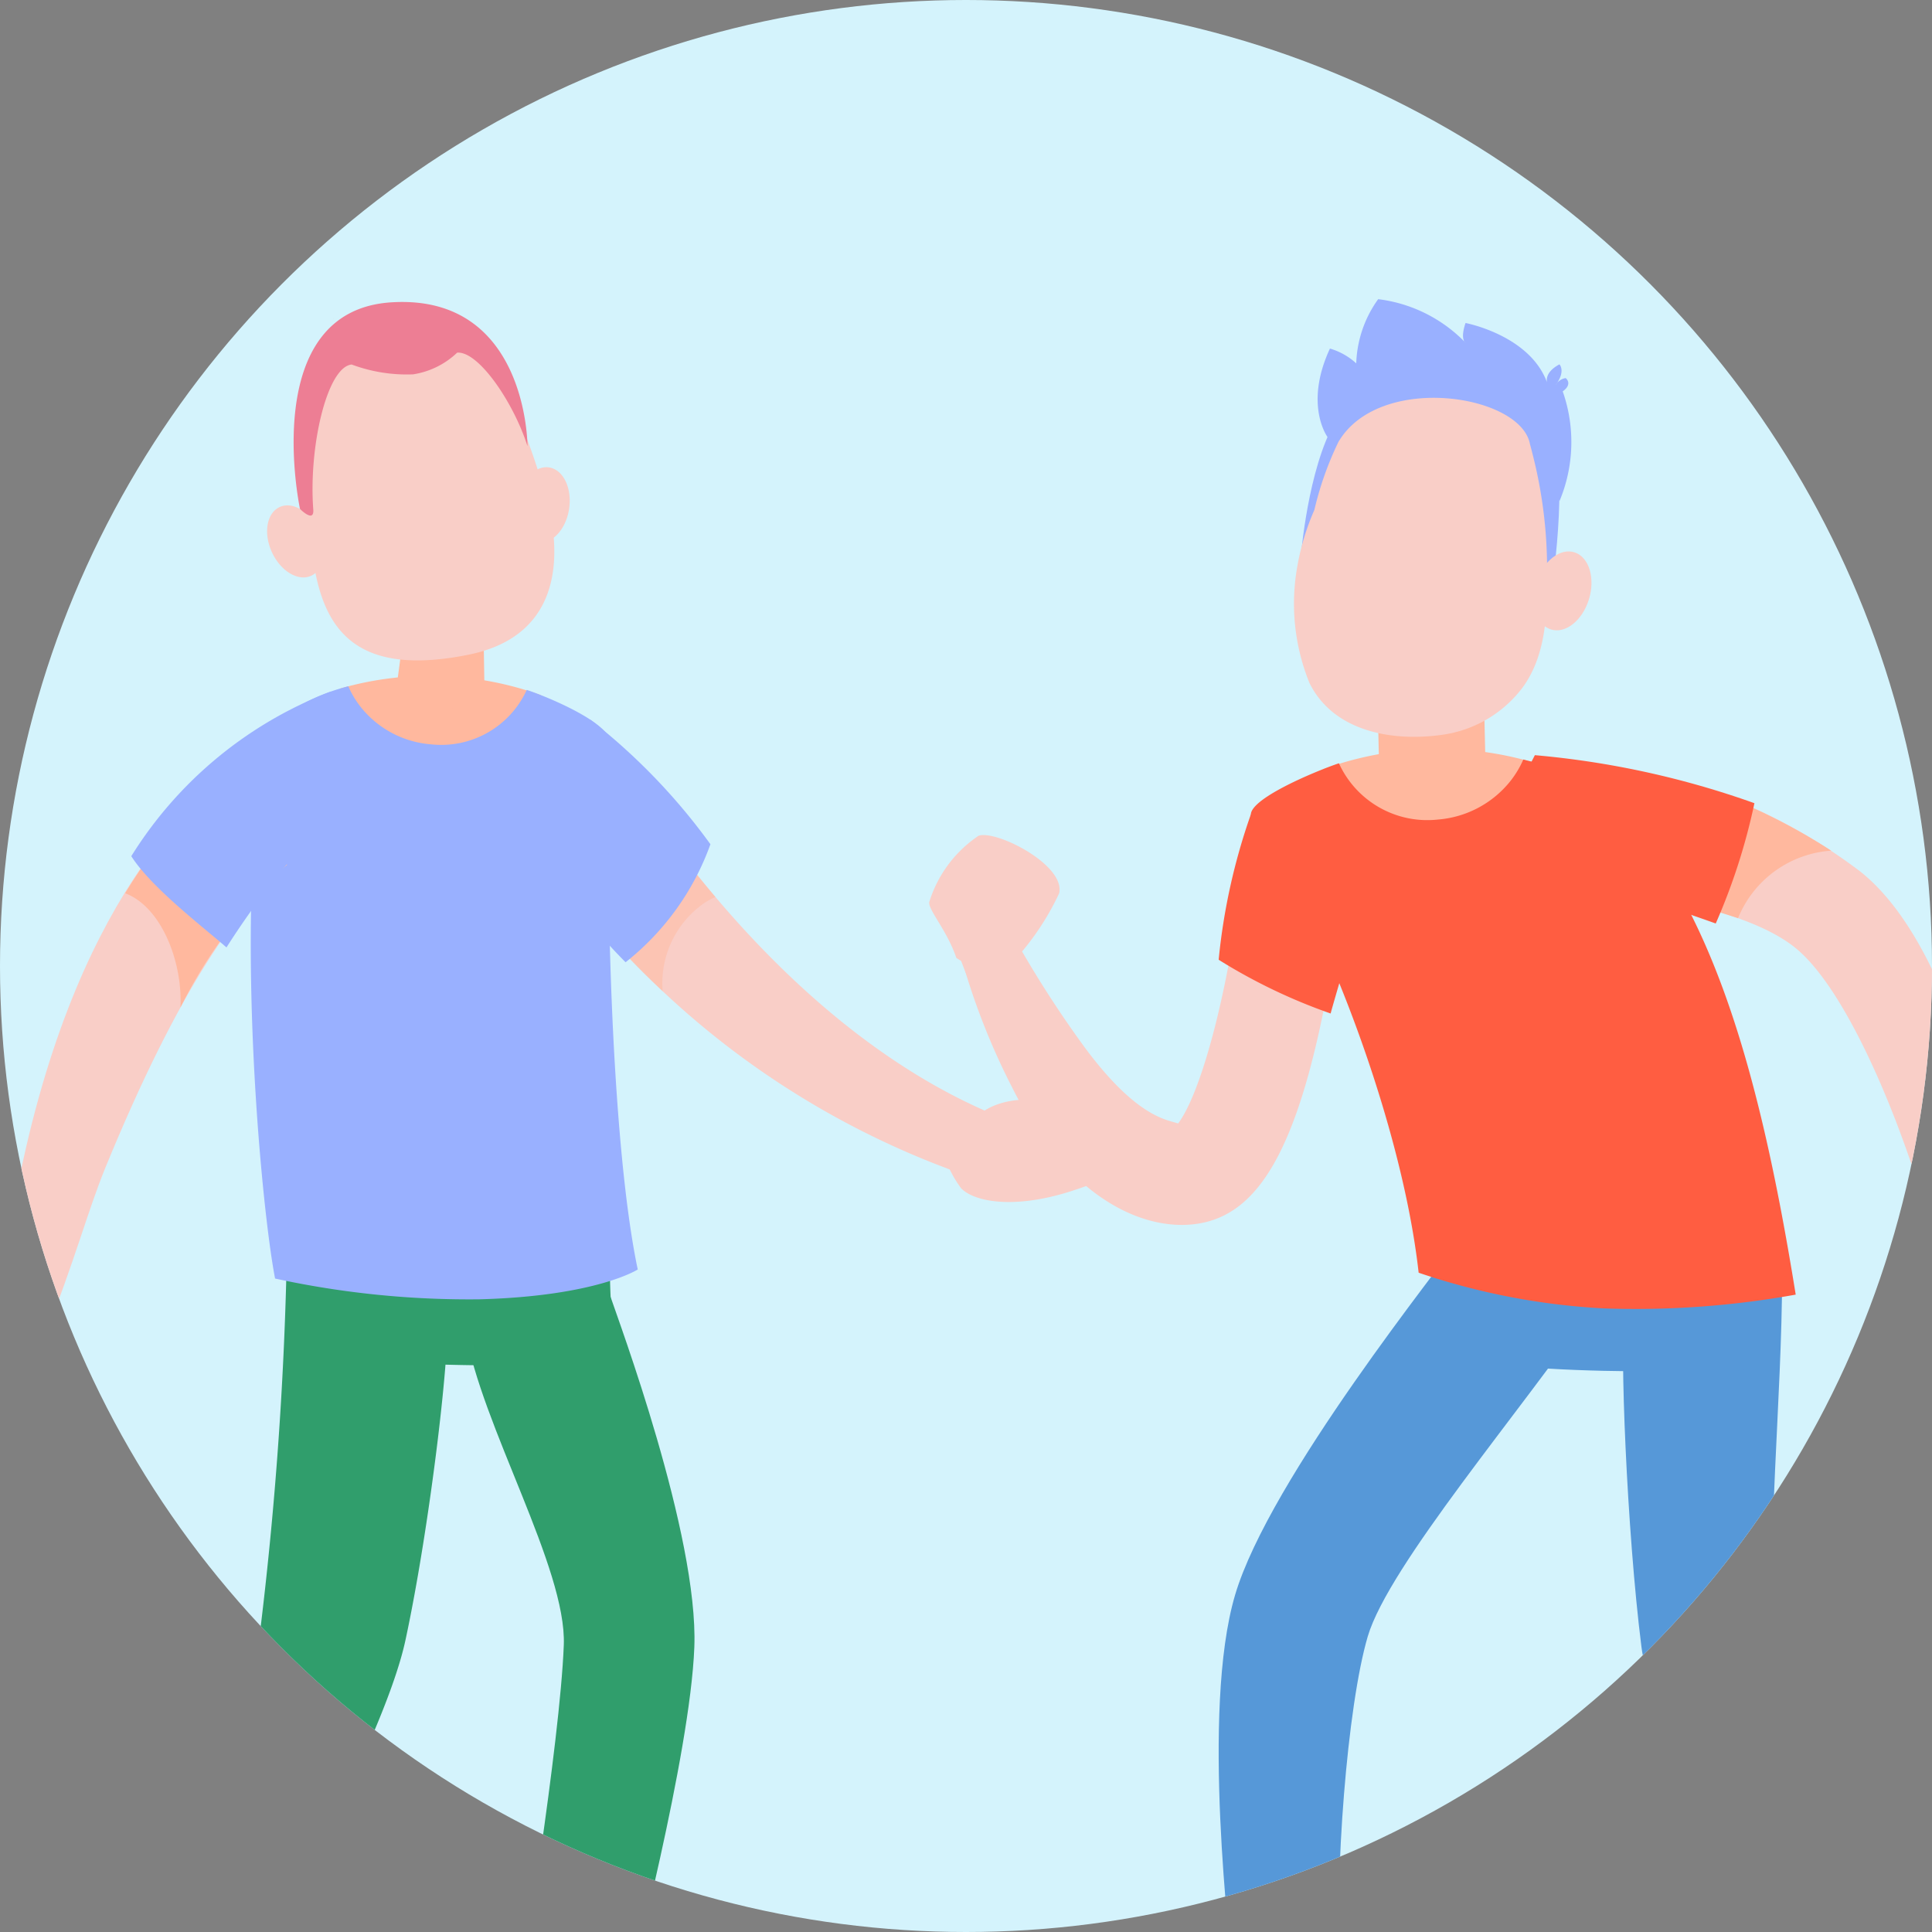 <svg xmlns="http://www.w3.org/2000/svg" xmlns:xlink="http://www.w3.org/1999/xlink" width="94" height="94" viewBox="0 0 94 94">
  <rect x="0" y="0" width="94" height="94" fill="#808080" stroke="none"/>
  <defs>
    <clipPath id="clip-path">
      <circle id="Ellipse_4298" data-name="Ellipse 4298" cx="47" cy="47" r="47" transform="translate(-1454.237 3209.254)" fill="none"/>
    </clipPath>
  </defs>
  <g id="Group_28282" data-name="Group 28282" transform="translate(1454.237 -3209.254)">
    <circle id="Ellipse_4296" data-name="Ellipse 4296" cx="47" cy="47" r="47" transform="translate(-1454.237 3209.254)" fill="#d4f3fc"/>
    <g id="Group_25241" data-name="Group 25241">
      <g id="Group_25240" data-name="Group 25240" clip-path="url(#clip-path)">
        <g id="Group_25239" data-name="Group 25239">
          <g id="Group_25228" data-name="Group 25228">
            <path id="Path_52577" data-name="Path 52577" d="M-1426.657,3270.744a16.283,16.283,0,0,1-.057-2.677,4.156,4.156,0,0,0-.768-2.195s-1.137-.207-1.368.041a11.306,11.306,0,0,0-1.589,2.743,12.078,12.078,0,0,0-.418,2.057c.023.434.244.363.244.363a4.824,4.824,0,0,0,.155,1.194c.149.435.5.108.5.108s.075.792.265.941a.344.344,0,0,0,.375.04,8,8,0,0,1,.039,1.375c.011.122.22.239.441.065a6.015,6.015,0,0,0,.385-2.027,5.57,5.57,0,0,1,.313-1.172c.059-.185.32-1.305.536-1.242a.344.344,0,0,1,.191.223c.226.57.163,1.26.543,1.74a.556.556,0,0,0,.357.23.278.278,0,0,0,.31-.235.526.526,0,0,0-.133-.288A3.412,3.412,0,0,1-1426.657,3270.744Z" fill="#e5a185"/>
            <path id="Path_52578" data-name="Path 52578" d="M-1426.657,3270.744a16.283,16.283,0,0,1-.057-2.677c0-.069,0-.136-.007-.2a2.551,2.551,0,0,1-2.436,1.943,2.243,2.243,0,0,1-1.44-.55,7.741,7.741,0,0,0-.26,1.457c.023.434.244.363.244.363a4.824,4.824,0,0,0,.155,1.194c.149.435.5.108.5.108s.075.792.265.941a.344.344,0,0,0,.375.04,8,8,0,0,1,.039,1.375c.011.122.22.239.441.065a6.015,6.015,0,0,0,.385-2.027,5.57,5.57,0,0,1,.313-1.172c.059-.185.32-1.305.536-1.242a.344.344,0,0,1,.191.223c.226.57.163,1.26.543,1.74a.556.556,0,0,0,.357.23.278.278,0,0,0,.31-.235.526.526,0,0,0-.133-.288A3.412,3.412,0,0,1-1426.657,3270.744Z" fill="#d58a73"/>
            <g id="Group_25216" data-name="Group 25216">
              <path id="Path_52579" data-name="Path 52579" d="M-1426.717,3283.577c-.224.06.029.972.206,1.527.185-.076.365-.147.536-.211C-1426.156,3284.372-1426.491,3283.516-1426.717,3283.577Z" fill="#d8c9ba"/>
              <path id="Path_52580" data-name="Path 52580" d="M-1427.624,3284.123c-.318.086.091.838.374,1.293.224-.1.444-.19.658-.279C-1426.861,3284.694-1427.317,3284.04-1427.624,3284.123Z" fill="#d8c9ba"/>
            </g>
            <g id="Group_25217" data-name="Group 25217">
              <path id="Path_52581" data-name="Path 52581" d="M-1424.654,3245.529l-4.441,3.159a41.512,41.512,0,0,0,22.7,18.034l1.154-2.983C-1417.108,3259.151-1424.58,3245.665-1424.654,3245.529Z" fill="#f9cec7"/>
            </g>
            <g id="Group_25218" data-name="Group 25218" opacity="0.47">
              <path id="Path_52582" data-name="Path 52582" d="M-1429.095,3248.688a39.1,39.1,0,0,0,7.1,8.791,4.747,4.747,0,0,1,2-4.271,3.9,3.9,0,0,1,.565-.314,50.452,50.452,0,0,1-5.225-7.365Z" fill="#ffb89e"/>
            </g>
            <g id="Group_25219" data-name="Group 25219">
              <path id="Path_52583" data-name="Path 52583" d="M-1425.526,3244.262l-3.569,4.426a28.592,28.592,0,0,0,5.295,7.384,12.837,12.837,0,0,0,4.128-5.742A29.855,29.855,0,0,0-1425.526,3244.262Z" fill="#99b0ff"/>
            </g>
            <g id="Group_25220" data-name="Group 25220">
              <path id="Path_52584" data-name="Path 52584" d="M-1424.672,3304.136l-2.74-.317s-.744,3.278-.881,3.616c-.269.665-.492.985-.745,1.65a3.853,3.853,0,0,0-.177,1.068,14.694,14.694,0,0,0,.038,2.455c.024.28.054.56.083.839a.505.505,0,0,0,.485.453l1.618.061a45.678,45.678,0,0,1,4.139-4.286c-.578-.44-1.33-1.173-1.764-1.551C-1425.169,3307.644-1424.672,3304.136-1424.672,3304.136Z" fill="#93918f"/>
              <path id="Path_52585" data-name="Path 52585" d="M-1419.167,3311.339c-1.036.362-2.942-1.364-4.394-2.616a.306.306,0,0,0-.452.062c-1.969,2.791-4.352.705-4.978.051-.049-.052-.142.009-.159.078a14.8,14.8,0,0,0,.056,4.533.505.505,0,0,0,.485.453l2.718.1a.357.357,0,0,0,.37-.343l.011-.291,2.777.861a9.63,9.63,0,0,0,5.908-.534l-.012-1.081C-1416.85,3311.534-1417.634,3310.8-1419.167,3311.339Z" fill="#442a21"/>
              <path id="Path_52586" data-name="Path 52586" d="M-1416.8,3313.295a14.337,14.337,0,0,1-3.979.781c-2.488.064-4.645-1.469-8.42-1.349a.381.381,0,0,0-.372.4l.041.7a.433.433,0,0,0,.46.407,31.084,31.084,0,0,1,4.936-.062,12.588,12.588,0,0,0,7.579-.289.23.23,0,0,0,.143-.236l-.012-.114A.285.285,0,0,0-1416.8,3313.295Z" fill="#6b544d"/>
            </g>
            <g id="Group_25221" data-name="Group 25221">
              <path id="Path_52587" data-name="Path 52587" d="M-1431.593,3273.993c.768,4.606,4.931,11.557,4.787,15.3-.185,4.808-2.11,16.531-2.132,16.637l5.239.353c.09-.45,3.041-11.617,3.244-16.882.21-5.466-3.718-15.971-4.085-17.076Z" fill="#309e6c"/>
            </g>
            <g id="Group_25222" data-name="Group 25222">
              <path id="Path_52588" data-name="Path 52588" d="M-1443.217,3304.136l-2.74-.317s-.744,3.278-.881,3.616c-.269.665-.492.985-.745,1.65a3.853,3.853,0,0,0-.177,1.068,14.694,14.694,0,0,0,.038,2.455c.024.28.053.56.083.839a.505.505,0,0,0,.485.453l1.618.061a45.664,45.664,0,0,1,4.139-4.286c-.578-.44-1.33-1.173-1.765-1.551C-1443.714,3307.644-1443.217,3304.136-1443.217,3304.136Z" fill="#93918f"/>
              <path id="Path_52589" data-name="Path 52589" d="M-1437.712,3311.339c-1.036.362-2.942-1.364-4.4-2.616a.305.305,0,0,0-.451.062c-1.969,2.791-4.353.705-4.978.051-.049-.052-.142.009-.16.078a14.831,14.831,0,0,0,.057,4.533.505.505,0,0,0,.485.453l2.718.1a.357.357,0,0,0,.37-.343l.01-.291,2.777.861a9.632,9.632,0,0,0,5.909-.534l-.013-1.081C-1435.4,3311.534-1436.179,3310.8-1437.712,3311.339Z" fill="#442a21"/>
              <path id="Path_52590" data-name="Path 52590" d="M-1435.342,3313.295a14.337,14.337,0,0,1-3.979.781c-2.488.064-4.646-1.469-8.42-1.349a.382.382,0,0,0-.373.4l.042.7a.432.432,0,0,0,.46.407,31.073,31.073,0,0,1,4.935-.062,12.592,12.592,0,0,0,7.58-.289.23.23,0,0,0,.143-.236l-.012-.114A.285.285,0,0,0-1435.342,3313.295Z" fill="#6b544d"/>
            </g>
            <g id="Group_25223" data-name="Group 25223">
              <path id="Path_52591" data-name="Path 52591" d="M-1440.277,3270.094a180.608,180.608,0,0,1-1.257,18.143c-.606,4.772-6.231,16.969-6.262,17.072l5.56.61c.129-.44,6.611-11.7,7.723-16.849,1.22-5.653,2.264-14.7,2-15.836Z" fill="#309e6c"/>
            </g>
            <path id="Path_52592" data-name="Path 52592" d="M-1424.489,3268.961h-15.561l.567,6.336s15.475,1.2,15.165-.63A28.145,28.145,0,0,1-1424.489,3268.961Z" fill="#309e6c"/>
            <path id="Path_52593" data-name="Path 52593" d="M-1437.669,3242.749v3.607h9.749v-3.28A15.849,15.849,0,0,0-1437.669,3242.749Z" fill="#ffb89e"/>
            <path id="Path_52594" data-name="Path 52594" d="M-1424.534,3245.43c.051-.981-3-2.25-4.075-2.61a4.573,4.573,0,0,1-4.666,2.648,4.847,4.847,0,0,1-3.406-1.809,4.649,4.649,0,0,1-.61-1.016c-2.333.612-3.978,1.766-4.195,3.293-1.276,8.989-.02,22.173.633,25.525a44.476,44.476,0,0,0,9.945,1.01c5.694-.153,7.7-1.451,7.7-1.451C-1424.563,3264.581-1424.806,3250.747-1424.534,3245.43Z" fill="#99b0ff"/>
            <path id="Path_52595" data-name="Path 52595" d="M-1434.524,3239.547l-.433,3.231a1.663,1.663,0,0,0,.57,1.194q.565-.081,1.133-.158c.779-.1,1.665-.117,2.507-.2a.97.97,0,0,0,.09-.345l-.062-3.723Z" fill="#ffb89e"/>
            <g id="Group_25224" data-name="Group 25224">
              <path id="Path_52596" data-name="Path 52596" d="M-1443.765,3247.2c-2.628,2.677-8.781,8.774-10.664,26.853l2.4.121c1.393-3.456,2.067-6.028,2.916-8.1,3.6-8.792,6.537-12.782,8.841-14.748C-1441.577,3250.282-1442.4,3248.159-1443.765,3247.2Z" fill="#f9cec7"/>
            </g>
            <g id="Group_25225" data-name="Group 25225">
              <path id="Path_52597" data-name="Path 52597" d="M-1443.765,3247.2a28.6,28.6,0,0,0-4.382,5.515c1.714.637,2.8,3.254,2.69,5.556a24.452,24.452,0,0,1,5.183-6.946C-1441.577,3250.282-1442.4,3248.159-1443.765,3247.2Z" fill="#ffb89e"/>
            </g>
            <g id="Group_25226" data-name="Group 25226">
              <path id="Path_52598" data-name="Path 52598" d="M-1447.849,3250.911c.975,1.53,3.5,3.451,4.631,4.439a40.66,40.66,0,0,1,4.919-6.271l-.227-.351.379-5.825A19.737,19.737,0,0,0-1447.849,3250.911Z" fill="#99b0ff"/>
            </g>
            <g id="Group_25227" data-name="Group 25227">
              <path id="Path_52599" data-name="Path 52599" d="M-1427.489,3232c-.684-.131-1.372.576-1.539,1.579s.253,1.922.936,2.052,1.372-.577,1.539-1.58S-1426.806,3232.133-1427.489,3232Z" fill="#f9cec7"/>
              <path id="Path_52600" data-name="Path 52600" d="M-1432.418,3223.839v0Z" fill="#381911"/>
              <path id="Path_52601" data-name="Path 52601" d="M-1427.817,3232.969a28.061,28.061,0,0,0-2.8-6.584c-2.3-2.875-8.569-.966-8.642,1.355a30.829,30.829,0,0,0,.1,7.17h0c.273,4.208,1.416,7.465,7.709,6.2s3.618-8.18,3.618-8.18S-1427.821,3232.941-1427.817,3232.969Z" fill="#f9cec7"/>
              <ellipse id="Ellipse_4297" data-name="Ellipse 4297" cx="1.259" cy="1.841" rx="1.259" ry="1.841" transform="matrix(0.909, -0.416, 0.416, 0.909, -1441.775, 3234.446)" fill="#f9cec7"/>
              <path id="Path_52602" data-name="Path 52602" d="M-1435.3,3236.781v0Z" fill="#6c332e"/>
              <path id="Path_52603" data-name="Path 52603" d="M-1435.2,3223.964c-6.5.412-4.441,10.051-4.441,10.051s.7.714.646.023c-.229-3.02.661-6.92,1.867-7.049a7.668,7.668,0,0,0,2.987.479,3.985,3.985,0,0,0,2.147-1.056c1.043-.082,2.748,2.431,3.422,4.549C-1428.572,3230.961-1428.565,3223.544-1435.2,3223.964Z" fill="#ed7e94"/>
              <path id="Path_52604" data-name="Path 52604" d="M-1437.989,3224.848h0C-1438,3224.848-1437.992,3224.848-1437.989,3224.848Z" fill="#fff" opacity="0.12"/>
              <path id="Path_52605" data-name="Path 52605" d="M-1437.988,3225Z" fill="#fff" opacity="0.12"/>
              <path id="Path_52606" data-name="Path 52606" d="M-1438.06,3224.875h.007l.019-.014-.027,0Z" fill="#e5912f" opacity="0.11"/>
              <path id="Path_52607" data-name="Path 52607" d="M-1437.972,3224.734h-.039v.04C-1437.992,3224.754-1437.973,3224.734-1437.972,3224.734Z" fill="#e5912f" opacity="0.11"/>
              <path id="Path_52608" data-name="Path 52608" d="M-1437.978,3224.847h0Z" fill="#fff" opacity="0.12"/>
            </g>
          </g>
          <g id="Group_25238" data-name="Group 25238">
            <path id="Path_52609" data-name="Path 52609" d="M-1392.923,3310.194a.118.118,0,0,0-.172-.054,4.1,4.1,0,0,1-3.158.541,4.419,4.419,0,0,1-1.322-.489c-.061-.035-.118-.069-.173-.1a.125.125,0,0,0-.183.051,7.61,7.61,0,0,0-.61,1.951c-.122.74.35,1.493.929,1.5l4.41.031c.615,0,1.043-.73.888-1.545A9.525,9.525,0,0,0-1392.923,3310.194Z" fill="#7a7673"/>
            <path id="Path_52610" data-name="Path 52610" d="M-1398.555,3312.433c.043.612.454,1.151.943,1.154l4.41.031c.55,0,.949-.582.917-1.289a5.3,5.3,0,0,0-3.387-1.139A3.054,3.054,0,0,0-1398.555,3312.433Z" fill="#878482"/>
            <path id="Path_52611" data-name="Path 52611" d="M-1398.144,3313.352a.78.78,0,0,0,.532.235l4.41.031a.766.766,0,0,0,.533-.219c-1.151-.2-1.5-.819-2.738-.829C-1396.724,3312.56-1397.427,3313.288-1398.144,3313.352Z" fill="#9b9794"/>
            <g id="Group_25229" data-name="Group 25229">
              <path id="Path_52612" data-name="Path 52612" d="M-1396.915,3263.917c-.525-.189-2-.255-4.576-3.742a53.009,53.009,0,0,1-3.453-5.393l-2.448,1.33a33.7,33.7,0,0,0,2.434,6.117c2.39,4.777,5.644,6.623,8.23,6.623a5,5,0,0,0,.9-.082c2.772-.509,4.659-3.476,6.1-10.914.184-.948.357-1.838.515-2.658-1.6-.582-3.2-1.181-4.778-1.818C-1394.772,3258.727-1395.948,3262.622-1396.915,3263.917Z" fill="#f9cec7"/>
            </g>
            <g id="Group_25230" data-name="Group 25230">
              <path id="Path_52613" data-name="Path 52613" d="M-1394.944,3255.95a27.225,27.225,0,0,0,5.448,2.615c.048-.233,2.219-7.588,2.236-7.77l-6.119-1.914A30.069,30.069,0,0,0-1394.944,3255.95Z" fill="#ff5d41"/>
            </g>
            <g id="Group_25231" data-name="Group 25231">
              <path id="Path_52614" data-name="Path 52614" d="M-1389.067,3308.417c-.261-.687-.491-1.017-.77-1.705a36.9,36.9,0,0,1-.161-3.737l-2.831.327s-.236,3.626-.807,4.122c-.449.39-1.227,1.149-1.823,1.6a47.316,47.316,0,0,1,4.277,4.429l1.672-.062a.523.523,0,0,0,.5-.469c.03-.289.061-.578.085-.867a15.143,15.143,0,0,0,.04-2.537A3.957,3.957,0,0,0-1389.067,3308.417Z" fill="#c4c5c6"/>
              <path id="Path_52615" data-name="Path 52615" d="M-1389.116,3308.16c-.646.676-3.109,2.831-5.144-.053a.316.316,0,0,0-.467-.064c-1.5,1.294-3.47,3.078-4.541,2.7-1.584-.554-2.394.2-2.407,1.319l-.014,1.117a9.952,9.952,0,0,0,6.107.552l2.87-.89.011.3a.369.369,0,0,0,.382.354l2.809-.1a.523.523,0,0,0,.5-.469,15.3,15.3,0,0,0,.058-4.685C-1388.969,3308.169-1389.065,3308.106-1389.116,3308.16Z" fill="#4d4e54"/>
              <path id="Path_52616" data-name="Path 52616" d="M-1388.9,3312.18c-3.9-.123-6.131,1.462-8.7,1.4a14.857,14.857,0,0,1-4.113-.807.3.3,0,0,0-.388.251l-.012.117a.238.238,0,0,0,.147.244,13.016,13.016,0,0,0,7.833.3,32.094,32.094,0,0,1,5.1.063.445.445,0,0,0,.475-.42l.043-.726A.4.4,0,0,0-1388.9,3312.18Z" fill="#56575e"/>
            </g>
            <g id="Group_25232" data-name="Group 25232">
              <path id="Path_52617" data-name="Path 52617" d="M-1394.146,3286.86c-1.673,5.664-.208,17.155-.121,18.575l5.235-.061c-.3-4.879.347-13.127,1.342-16.5,1.021-3.459,7.564-11.09,10.91-16.013l-6.309-3.513C-1384.039,3270.749-1392.476,3281.2-1394.146,3286.86Z" fill="#5698d8"/>
            </g>
            <g id="Group_25233" data-name="Group 25233">
              <path id="Path_52618" data-name="Path 52618" d="M-1359.771,3308.417c-.261-.687-.491-1.017-.769-1.705-.142-.35-1.863-3.737-1.863-3.737l-2.68.839s1.315,3.114.743,3.61c-.449.39-1.226,1.149-1.823,1.6a47.2,47.2,0,0,1,4.278,4.429l1.671-.062a.524.524,0,0,0,.5-.469c.03-.289.06-.578.085-.867a15.142,15.142,0,0,0,.039-2.537A3.921,3.921,0,0,0-1359.771,3308.417Z" fill="#c4c5c6"/>
              <path id="Path_52619" data-name="Path 52619" d="M-1359.819,3308.16c-.646.676-3.11,2.831-5.144-.053a.316.316,0,0,0-.467-.064c-1.5,1.294-3.471,3.078-4.542,2.7-1.584-.554-2.394.2-2.407,1.319l-.013,1.117a9.95,9.95,0,0,0,6.106.552l2.87-.89.011.3a.369.369,0,0,0,.383.354l2.808-.1a.524.524,0,0,0,.5-.469,15.364,15.364,0,0,0,.058-4.685C-1359.672,3308.169-1359.768,3308.106-1359.819,3308.16Z" fill="#4d4e54"/>
              <path id="Path_52620" data-name="Path 52620" d="M-1359.607,3312.18c-3.9-.123-6.131,1.462-8.7,1.4a14.848,14.848,0,0,1-4.112-.807.3.3,0,0,0-.389.251l-.012.117a.237.237,0,0,0,.148.244,13.016,13.016,0,0,0,7.833.3,32.1,32.1,0,0,1,5.1.063.446.446,0,0,0,.475-.42l.043-.726A.4.4,0,0,0-1359.607,3312.18Z" fill="#56575e"/>
            </g>
            <g id="Group_25234" data-name="Group 25234">
              <path id="Path_52621" data-name="Path 52621" d="M-1367.531,3271.352l-7.645,1.995c-.277,1.171.09,10.408.8,16.015.687,5.4,8.37,15.784,8.5,16.239l5.176-1.514c-.032-.107-6.524-10.479-7.151-15.412C-1368.333,3284.837-1367.531,3277.209-1367.531,3271.352Z" fill="#5698d8"/>
            </g>
            <path id="Path_52622" data-name="Path 52622" d="M-1373.4,3273.963l1.547.168,2.113-3.754h-1.479Z" fill="#3d4041"/>
            <path id="Path_52623" data-name="Path 52623" d="M-1384.093,3274.674c.747,1.771,15.2,1.225,15.2,1.225l.586-6.548h-16.082S-1384.666,3273.316-1384.093,3274.674Z" fill="#5698d8"/>
            <path id="Path_52624" data-name="Path 52624" d="M-1389.805,3246.659v3.39h10.074v-3.728A16.387,16.387,0,0,0-1389.805,3246.659Z" fill="#ffb89e"/>
            <path id="Path_52625" data-name="Path 52625" d="M-1376.437,3247.608c-1.426-1.31-1.272-.764-3.684-1.4a4.8,4.8,0,0,1-.63,1.05,5.016,5.016,0,0,1-3.52,1.87,4.728,4.728,0,0,1-4.822-2.737c-1.113.371-4.856,1.912-4.212,2.7,2.781,3.39,7.205,14.137,8.091,22.086a33.423,33.423,0,0,0,9,1.736,43.887,43.887,0,0,0,9.346-.67C-1368.7,3260.861-1371.189,3252.428-1376.437,3247.608Z" fill="#ff5d41"/>
            <path id="Path_52626" data-name="Path 52626" d="M-1406.629,3249.919a6.04,6.04,0,0,0-2.4,3.237c-.025.4.881,1.39,1.324,2.709l.23.141c.018.054.383.972.4,1.031,1.187-.409.842-.572,2.053-.913a12.9,12.9,0,0,0,2.316-3.405C-1402.38,3251.342-1405.778,3249.615-1406.629,3249.919Z" fill="#f9cec7"/>
            <path id="Path_52627" data-name="Path 52627" d="M-1358.877,3272.737a7.9,7.9,0,0,0-2.113,2.424,21.765,21.765,0,0,0-1.26,3.7c-.136.253-.661.643.024.72.793.09,1.162-.641,1.37-.868s.587,1.674.767,1.739c.435.156,2.419-.529,3.61-2.509.361-.6.689-2.538.008-5.693Z" fill="#f9cec7"/>
            <g id="Group_25235" data-name="Group 25235">
              <path id="Path_52628" data-name="Path 52628" d="M-1363.726,3251.658a26.992,26.992,0,0,0-7.765-4.1,44.128,44.128,0,0,1-2.152,4.208q-.233.5-.457,1.005c2.417.506,5.549,1.219,7.263,2.64,3.162,2.622,6.662,12.282,7.554,18.067l2.761-.173C-1356.116,3271.151-1357.975,3256.221-1363.726,3251.658Z" fill="#f9cec7"/>
            </g>
            <g id="Group_25236" data-name="Group 25236">
              <path id="Path_52629" data-name="Path 52629" d="M-1373.643,3251.764q-.233.5-.457,1.005a34.787,34.787,0,0,1,4.426,1.159,5.283,5.283,0,0,1,4.533-3.286,29.1,29.1,0,0,0-6.35-3.086A44.356,44.356,0,0,1-1373.643,3251.764Z" fill="#ffb89e"/>
            </g>
            <g id="Group_25237" data-name="Group 25237">
              <path id="Path_52630" data-name="Path 52630" d="M-1382.053,3250.852a104.067,104.067,0,0,1,11.294,3.334,30.021,30.021,0,0,0,1.882-5.853,42.862,42.862,0,0,0-10.682-2.337Z" fill="#ff5d41"/>
            </g>
            <path id="Path_52631" data-name="Path 52631" d="M-1378.472,3227.882a.714.714,0,0,0-.082.119C-1378.524,3227.96-1378.5,3227.921-1378.472,3227.882Z" fill="#512c20"/>
            <path id="Path_52632" data-name="Path 52632" d="M-1382.934,3225.931l-.06-.066A.18.18,0,0,0-1382.934,3225.931Z" fill="#512c20"/>
            <path id="Path_52633" data-name="Path 52633" d="M-1378.06,3227.65a.664.664,0,0,0-.412.232c-.025.039-.052.078-.082.119a.714.714,0,0,1,.082-.119c.4-.618.108-.9.108-.9-.77.406-.6.887-.6.887-.838-2.31-3.968-2.9-3.968-2.9-.187.547-.122.793-.06.9l.06.066a.18.18,0,0,1-.06-.066,7.1,7.1,0,0,0-4.191-2.059,5.637,5.637,0,0,0-1.067,3.123,3.241,3.241,0,0,0-1.28-.72c-1.275,2.748-.116,4.307-.116,4.307l1.982-1.905,7.189.222,2.113,4.8a7.443,7.443,0,0,0,.158-5.341C-1377.692,3227.927-1378.06,3227.65-1378.06,3227.65Z" fill="#99b0ff"/>
            <path id="Path_52634" data-name="Path 52634" d="M-1389.292,3229.794c-1.319,2.324-1.65,6.509-1.65,6.509l12.277,1.007s1.017-6.962-.685-8.588S-1387.268,3226.227-1389.292,3229.794Z" fill="#99b0ff"/>
            <path id="Path_52635" data-name="Path 52635" d="M-1384.681,3240.847c-1.423.031-2.568.889-2.545,1.906l.1,4.3a1.3,1.3,0,0,0,.046.306h5.07a1.33,1.33,0,0,0,.06-.417l-.1-4.3C-1382.074,3241.624-1383.257,3240.817-1384.681,3240.847Z" fill="#ffb89e"/>
            <path id="Path_52636" data-name="Path 52636" d="M-1379.68,3231.313c-.036-.148-.074-.295-.116-.441-.431-2.437-7.338-3.5-9.322-.114a15.791,15.791,0,0,0-1.17,3.309,11.733,11.733,0,0,0-.813,2.656,10.25,10.25,0,0,0,.577,5.766c1.173,2.361,4.008,2.846,6.381,2.526a5.911,5.911,0,0,0,4.012-2.344c1.091-1.522,1.177-3.485,1.163-5.294A22.568,22.568,0,0,0-1379.68,3231.313Z" fill="#f9cec7"/>
            <path id="Path_52637" data-name="Path 52637" d="M-1377.612,3236.134c-.7-.242-1.535.4-1.863,1.432s-.026,2.065.675,2.306,1.535-.4,1.863-1.432S-1376.911,3236.375-1377.612,3236.134Z" fill="#f9cec7"/>
          </g>
          <path id="Path_52638" data-name="Path 52638" d="M-1407.053,3264s.665-1.33,3.076-1.247,3.907.582,4.073,1.913.333,1.745-2.327,2.577-4.573.5-5.238-.167a5.6,5.6,0,0,1-1-2.244Z" fill="#f9cec7"/>
        </g>
      </g>
    </g>
  </g>
</svg>
